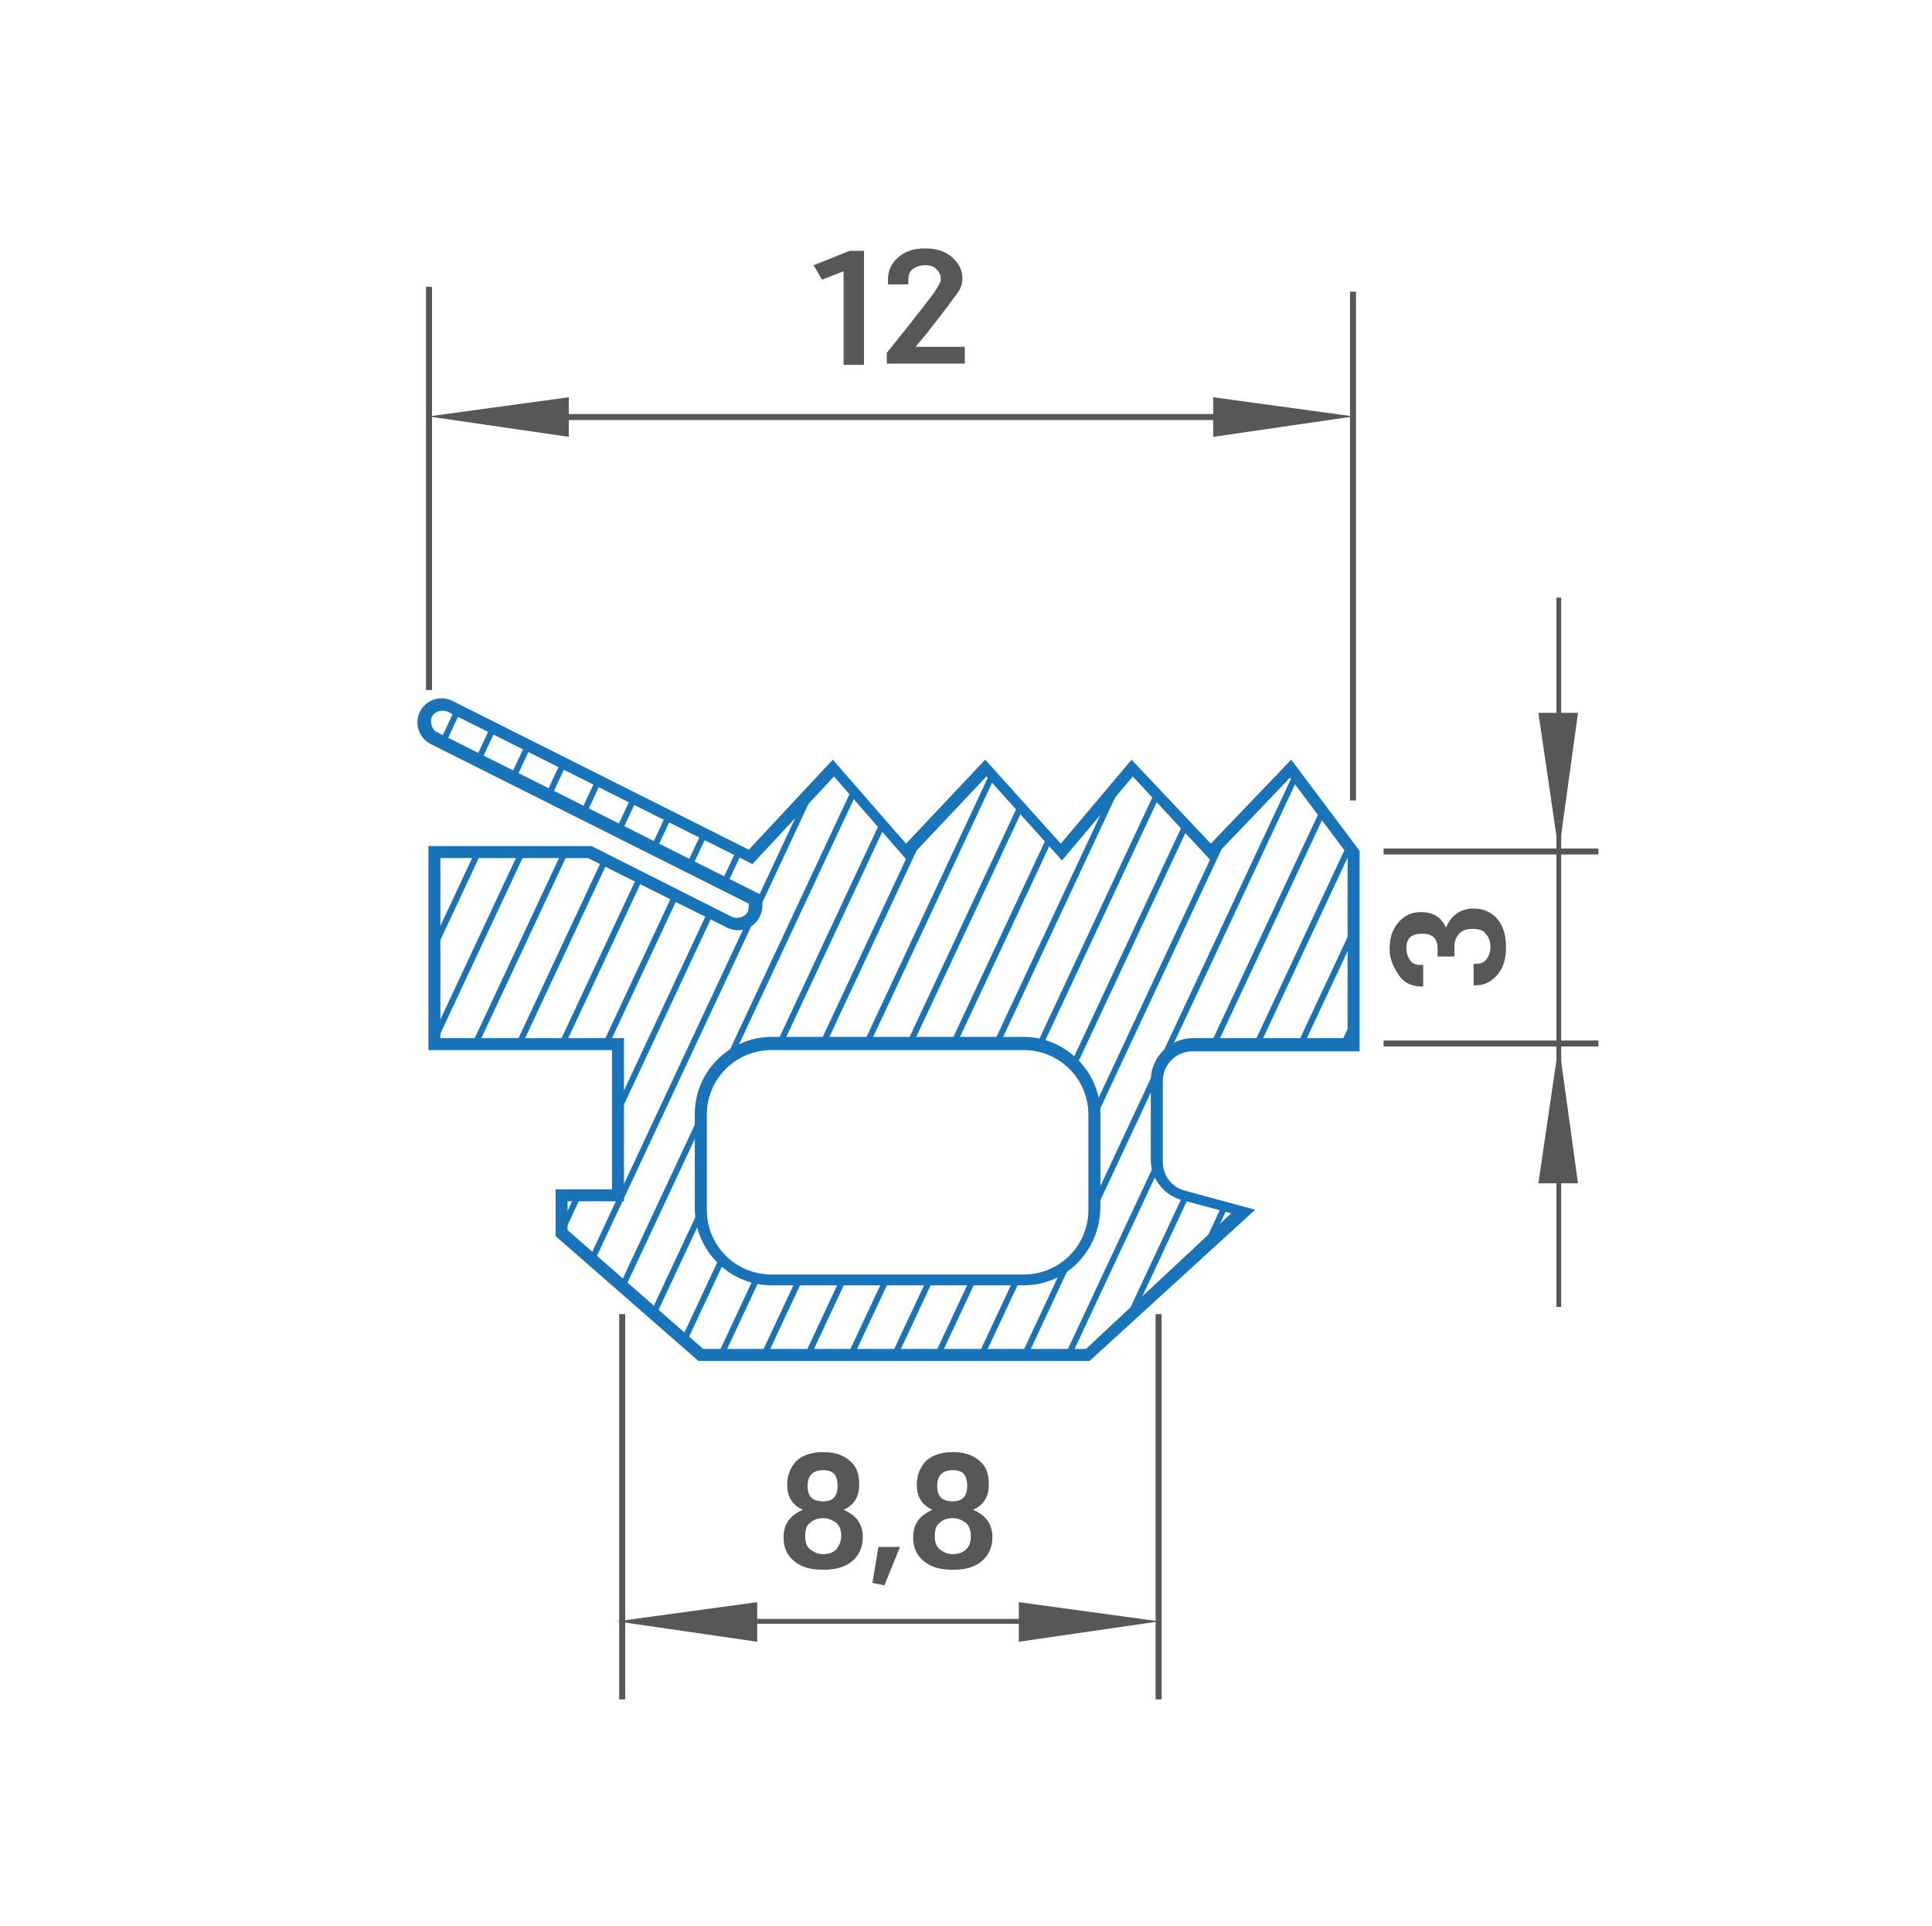 <?xml version="1.0" encoding="UTF-8"?> <!-- Generator: Adobe Illustrator 24.0.2, SVG Export Plug-In . SVG Version: 6.00 Build 0) --> <svg xmlns="http://www.w3.org/2000/svg" xmlns:xlink="http://www.w3.org/1999/xlink" x="0px" y="0px" viewBox="0 0 161 160.5" style="enable-background:new 0 0 161 160.5;" xml:space="preserve"> <style type="text/css"> .st0{fill:#575756;} .st1{fill:#1873B8;} .st2{clip-path:url(#SVGID_2_);} </style> <g id="Слой_1"> </g> <g id="Слой_2"> <g> <rect x="51.6" y="109.5" class="st0" width="0.5" height="32.1"></rect> </g> <g> <rect x="96.3" y="109.5" class="st0" width="0.5" height="32.1"></rect> </g> <g> <g> <rect x="56.7" y="134.9" class="st0" width="32.2" height="0.4"></rect> </g> <g> <polygon class="st0" points="51.4,135.1 63.1,133.5 63.1,136.8 "></polygon> </g> <g> <polygon class="st0" points="96.6,135.1 84.9,136.8 84.9,133.5 "></polygon> </g> </g> <g> <g> <path class="st0" d="M71.9,128.1c0,0.8-0.3,1.5-0.9,2c-0.6,0.5-1.4,0.7-2.4,0.7c-1,0-1.8-0.2-2.4-0.7c-0.6-0.5-0.9-1.1-0.9-2 c0-1.1,0.5-1.8,1.6-2.3c-0.9-0.4-1.3-1.1-1.3-2.1c0-0.8,0.3-1.5,0.8-2c0.6-0.5,1.3-0.7,2.2-0.7c0.9,0,1.6,0.2,2.2,0.7 c0.6,0.5,0.8,1.1,0.8,2c0,1-0.4,1.7-1.3,2.1C71.4,126.3,71.9,127,71.9,128.1z M70.1,128c0-0.5-0.1-0.8-0.4-1.1 c-0.3-0.2-0.6-0.4-1.1-0.4c-0.4,0-0.8,0.1-1.1,0.4c-0.3,0.2-0.4,0.6-0.4,1.1c0,0.5,0.1,0.8,0.4,1.1c0.3,0.2,0.6,0.4,1.1,0.4 c0.4,0,0.8-0.1,1.1-0.4C69.9,128.8,70.1,128.5,70.1,128z M68.6,122.5c-0.8,0-1.3,0.4-1.3,1.3c0,0.9,0.4,1.3,1.3,1.3 c0.8,0,1.2-0.4,1.2-1.3c0-0.4-0.1-0.8-0.3-1C69.3,122.6,69,122.5,68.6,122.5z"></path> </g> <g> <path class="st0" d="M72.7,131.9l0.5-3H75l-1.3,3.2L72.7,131.9z"></path> </g> <g> <path class="st0" d="M82.7,128.1c0,0.8-0.3,1.5-0.9,2c-0.6,0.5-1.4,0.7-2.4,0.7c-1,0-1.8-0.2-2.4-0.7c-0.6-0.5-0.9-1.1-0.9-2 c0-1.1,0.5-1.8,1.6-2.3c-0.9-0.4-1.3-1.1-1.3-2.1c0-0.8,0.3-1.5,0.8-2c0.6-0.5,1.3-0.7,2.2-0.7c0.9,0,1.6,0.2,2.2,0.7 c0.6,0.5,0.8,1.1,0.8,2c0,1-0.4,1.7-1.3,2.1C82.2,126.3,82.7,127,82.7,128.1z M80.9,128c0-0.5-0.1-0.8-0.4-1.1 c-0.3-0.2-0.6-0.4-1.1-0.4c-0.4,0-0.8,0.1-1.1,0.4c-0.3,0.2-0.4,0.6-0.4,1.1c0,0.5,0.1,0.8,0.4,1.1c0.3,0.2,0.6,0.4,1.1,0.4 c0.4,0,0.8-0.1,1.1-0.4C80.8,128.8,80.9,128.5,80.9,128z M79.4,122.5c-0.8,0-1.3,0.4-1.3,1.3c0,0.9,0.4,1.3,1.3,1.3 c0.8,0,1.2-0.4,1.2-1.3c0-0.4-0.1-0.8-0.3-1C80.1,122.6,79.8,122.5,79.4,122.5z"></path> </g> </g> <g> <g> <rect x="129.7" y="49.8" class="st0" width="0.4" height="59.1"></rect> </g> <g> <polygon class="st0" points="129.9,87 131.5,98.6 128.2,98.6 "></polygon> </g> <g> <polygon class="st0" points="129.9,71 128.2,59.4 131.5,59.4 "></polygon> </g> </g> <g> <g> <path class="st0" d="M115.8,79.1c0-0.9,0.2-1.6,0.7-2.2s1.1-0.9,1.9-0.9c1,0,1.7,0.4,2.1,1.3c0.4-1,1.2-1.6,2.3-1.6 c0.8,0,1.5,0.3,2,0.9c0.5,0.6,0.7,1.4,0.7,2.3c0,1-0.2,1.7-0.7,2.3c-0.5,0.6-1.1,0.9-1.8,0.9h-0.2v-1.8h0.3 c0.3,0,0.6-0.1,0.8-0.4c0.2-0.3,0.3-0.6,0.3-1c0-0.4-0.1-0.8-0.4-1.1c-0.2-0.3-0.6-0.4-1.1-0.4c-0.5,0-0.8,0.1-1.1,0.4 c-0.2,0.2-0.4,0.6-0.4,1v0.9h-1.4v-0.6c0-0.9-0.4-1.3-1.3-1.3c-0.4,0-0.8,0.1-1,0.3s-0.3,0.5-0.3,0.9c0,0.4,0.1,0.7,0.3,1 s0.5,0.4,0.8,0.4h0.3v1.8h-0.2c-0.7,0-1.4-0.3-1.8-0.9S115.8,80,115.8,79.1z"></path> </g> </g> <g> <rect x="35.5" y="23.9" class="st0" width="0.5" height="33.6"></rect> </g> <g> <rect x="112.5" y="24.3" class="st0" width="0.5" height="42.4"></rect> </g> <g> <g> <rect x="42.3" y="34.5" class="st0" width="68.3" height="0.5"></rect> </g> <g> <polygon class="st0" points="112.8,34.7 101.1,33.1 101.1,36.4 "></polygon> </g> <g> <polygon class="st0" points="35.7,34.7 47.4,36.4 47.4,33.1 "></polygon> </g> </g> <g> <g> <path class="st0" d="M67.8,22.1l3-1.2H72v9.5h-1.7v-7.8l-1.8,0.7L67.8,22.1z"></path> </g> <g> <path class="st0" d="M73.9,30.3v-0.9c2.5-3.1,3.8-4.8,4-5.1c0.3-0.5,0.5-0.8,0.5-1c0-0.4-0.1-0.6-0.4-0.9 c-0.2-0.2-0.5-0.3-0.9-0.3c-0.4,0-0.7,0.1-1,0.3c-0.3,0.2-0.4,0.5-0.4,0.9v0.4H74v-0.4c0-0.8,0.3-1.4,0.9-1.9 c0.6-0.5,1.3-0.7,2.2-0.7c0.9,0,1.6,0.2,2.2,0.7c0.6,0.5,0.9,1.1,0.9,1.8c0,0.4-0.1,0.8-0.4,1.2c-0.3,0.4-1,1.4-2.2,2.9 c-0.5,0.7-1,1.2-1.3,1.6h4.1v1.4H73.9z"></path> </g> </g> <g> </g> <g> </g> <g> </g> <g> </g> <g> </g> <g> </g> <g> </g> <g> </g> <g> <path class="st1" d="M90.8,113.4H58.2L46.3,103v-3.9H51V87.5H35.7v-17h13.6L61,76.4c0.5,0.2,1.1,0,1.3-0.4 c0.1-0.2,0.1-0.4,0.1-0.7L35.9,62c-1-0.5-1.4-1.7-0.9-2.7c0.5-1,1.7-1.4,2.7-0.9l24.7,12.4l7-7.5l6.1,7l6.6-7l6.3,7l5.9-7l6.6,7 l6.7-7l5.7,7.6v16.7H99.4c-1.4,0-2.5,1.1-2.5,2.5v6.7c0,1.1,0.7,2.1,1.8,2.4l5.9,1.6L90.8,113.4z M58.6,112.4h31.9l12.1-11.3 l-4.1-1.1c-1.5-0.4-2.6-1.8-2.6-3.3V90c0-1.9,1.6-3.5,3.5-3.5h12.9V71.2l-4.8-6.4l-6.6,6.9l-6.5-7l-5.9,7l-6.3-7l-6.6,7l-6.1-7 L62.7,72L37.3,59.3c-0.5-0.2-1.1,0-1.3,0.4c-0.2,0.5,0,1.1,0.4,1.3l26.9,13.5l0.1,0.2c0.2,0.5,0.2,1.1-0.1,1.7 c-0.5,1-1.7,1.4-2.7,0.9L49,71.5H36.7v15H52v13.6h-4.7v2.4L58.6,112.4z M85.3,107.1h-21c-3.5,0-6.4-2.9-6.4-6.4v-7.9 c0-3.5,2.9-6.4,6.4-6.4h21c3.5,0,6.4,2.9,6.4,6.4v7.9C91.6,104.3,88.8,107.1,85.3,107.1z M64.3,87.5c-3,0-5.4,2.4-5.4,5.4v7.9 c0,3,2.4,5.4,5.4,5.4h21c3,0,5.4-2.4,5.4-5.4v-7.9c0-3-2.4-5.4-5.4-5.4H64.3z"></path> </g> <g> <defs> <path id="SVGID_1_" d="M99.4,87h13.4V71l-5.3-7l-6.6,7l-6.6-7l-5.9,7l-6.3-7l-6.6,7l-6.1-7l-6.9,7.4L37.5,58.8 c-0.2-0.1-0.4-0.2-0.7-0.2c-0.5,0-1.1,0.3-1.3,0.8c-0.4,0.7-0.1,1.6,0.7,2l26.7,13.4c0.2,0.4,0.2,0.8,0,1.3 C62.6,76.7,62,77,61.5,77c-0.2,0-0.5,0-0.7-0.2L49.1,71h-13v16h15.3v12.6h-4.7v3.1l11.6,10.1h32.3l12.9-12l-5-1.4 c-1.3-0.3-2.2-1.5-2.2-2.9V90C96.4,88.3,97.7,87,99.4,87z M91.1,100.8c0,3.2-2.6,5.9-5.9,5.9h-21c-3.2,0-5.9-2.6-5.9-5.9v-7.9 c0-3.2,2.6-5.9,5.9-5.9h21c3.2,0,5.9,2.6,5.9,5.9V100.8z"></path> </defs> <clipPath id="SVGID_2_"> <use xlink:href="#SVGID_1_" style="overflow:visible;"></use> </clipPath> <g class="st2"> <g> <rect x="-53.4" y="73.4" transform="matrix(0.424 -0.906 0.906 0.424 -63.232 47.925)" class="st1" width="118.8" height="0.5"></rect> </g> <g> <rect x="-49.8" y="73.4" transform="matrix(0.424 -0.906 0.906 0.424 -61.163 51.176)" class="st1" width="118.8" height="0.5"></rect> </g> <g> <rect x="-46.1" y="73.4" transform="matrix(0.424 -0.906 0.906 0.424 -59.061 54.479)" class="st1" width="118.8" height="0.5"></rect> </g> <g> <rect x="-42.5" y="73.4" transform="matrix(0.424 -0.906 0.906 0.424 -56.992 57.731)" class="st1" width="118.8" height="0.5"></rect> </g> <g> <rect x="-38.9" y="73.4" transform="matrix(0.424 -0.906 0.906 0.424 -54.89 61.034)" class="st1" width="118.8" height="0.5"></rect> </g> <g> <rect x="-35.3" y="73.4" transform="matrix(0.424 -0.906 0.906 0.424 -52.821 64.286)" class="st1" width="118.8" height="0.5"></rect> </g> <g> <rect x="-31.7" y="73.4" transform="matrix(0.424 -0.906 0.906 0.424 -50.719 67.589)" class="st1" width="118.8" height="0.5"></rect> </g> <g> <rect x="-28.1" y="73.4" transform="matrix(0.424 -0.906 0.906 0.424 -48.651 70.841)" class="st1" width="118.8" height="0.5"></rect> </g> <g> <rect x="-24.4" y="73.4" transform="matrix(0.424 -0.906 0.906 0.424 -46.548 74.144)" class="st1" width="118.8" height="0.5"></rect> </g> <g> <rect x="-20.8" y="73.4" transform="matrix(0.424 -0.906 0.906 0.424 -44.48 77.395)" class="st1" width="118.8" height="0.5"></rect> </g> <g> <rect x="-17.2" y="73.4" transform="matrix(0.424 -0.906 0.906 0.424 -42.378 80.699)" class="st1" width="118.8" height="0.5"></rect> </g> <g> <rect x="-13.6" y="73.4" transform="matrix(0.424 -0.906 0.906 0.424 -40.309 83.95)" class="st1" width="118.8" height="0.5"></rect> </g> <g> <rect x="-10" y="73.4" transform="matrix(0.424 -0.906 0.906 0.424 -38.207 87.254)" class="st1" width="118.8" height="0.5"></rect> </g> <g> <rect x="-6.4" y="73.4" transform="matrix(0.424 -0.906 0.906 0.424 -36.138 90.505)" class="st1" width="118.8" height="0.5"></rect> </g> <g> <rect x="-2.7" y="73.4" transform="matrix(0.424 -0.906 0.906 0.424 -34.036 93.809)" class="st1" width="118.8" height="0.5"></rect> </g> <g> <rect x="0.9" y="73.4" transform="matrix(0.424 -0.906 0.906 0.424 -31.967 97.06)" class="st1" width="118.8" height="0.5"></rect> </g> <g> <rect x="4.5" y="73.4" transform="matrix(0.424 -0.906 0.906 0.424 -29.865 100.364)" class="st1" width="118.8" height="0.5"></rect> </g> <g> <rect x="8.1" y="73.4" transform="matrix(0.424 -0.906 0.906 0.424 -27.797 103.615)" class="st1" width="118.8" height="0.5"></rect> </g> <g> <rect x="11.8" y="73.4" transform="matrix(0.424 -0.906 0.906 0.424 -25.695 106.919)" class="st1" width="118.8" height="0.5"></rect> </g> <g> <rect x="15.3" y="73.4" transform="matrix(0.424 -0.906 0.906 0.424 -23.626 110.17)" class="st1" width="118.8" height="0.5"></rect> </g> <g> <rect x="19" y="73.4" transform="matrix(0.424 -0.906 0.906 0.424 -21.524 113.474)" class="st1" width="118.8" height="0.5"></rect> </g> <g> <rect x="22.6" y="73.4" transform="matrix(0.424 -0.906 0.906 0.424 -19.455 116.725)" class="st1" width="118.8" height="0.5"></rect> </g> <g> <rect x="26.2" y="73.4" transform="matrix(0.424 -0.906 0.906 0.424 -17.353 120.029)" class="st1" width="118.8" height="0.5"></rect> </g> <g> <rect x="29.8" y="73.4" transform="matrix(0.424 -0.906 0.906 0.424 -15.284 123.28)" class="st1" width="118.8" height="0.5"></rect> </g> <g> <rect x="33.5" y="73.4" transform="matrix(0.424 -0.906 0.906 0.424 -13.182 126.584)" class="st1" width="118.8" height="0.5"></rect> </g> <g> <rect x="37.1" y="73.4" transform="matrix(0.424 -0.906 0.906 0.424 -11.113 129.835)" class="st1" width="118.8" height="0.5"></rect> </g> <g> <rect x="40.7" y="73.4" transform="matrix(0.424 -0.906 0.906 0.424 -9.011 133.139)" class="st1" width="118.8" height="0.5"></rect> </g> <g> <rect x="44.3" y="73.4" transform="matrix(0.424 -0.906 0.906 0.424 -6.943 136.39)" class="st1" width="118.8" height="0.5"></rect> </g> <g> <rect x="47.9" y="73.4" transform="matrix(0.424 -0.906 0.906 0.424 -4.841 139.694)" class="st1" width="118.8" height="0.5"></rect> </g> <g> <rect x="51.5" y="73.4" transform="matrix(0.424 -0.906 0.906 0.424 -2.772 142.945)" class="st1" width="118.8" height="0.5"></rect> </g> <g> <rect x="55.2" y="73.4" transform="matrix(0.424 -0.906 0.906 0.424 -0.67 146.248)" class="st1" width="118.8" height="0.5"></rect> </g> <g> <rect x="58.8" y="73.4" transform="matrix(0.424 -0.906 0.906 0.424 1.399 149.5)" class="st1" width="118.8" height="0.5"></rect> </g> <g> <rect x="62.4" y="73.4" transform="matrix(0.424 -0.906 0.906 0.424 3.501 152.803)" class="st1" width="118.8" height="0.5"></rect> </g> <g> <rect x="66" y="73.4" transform="matrix(0.424 -0.906 0.906 0.424 5.57 156.055)" class="st1" width="118.8" height="0.5"></rect> </g> <g> <rect x="69.6" y="73.4" transform="matrix(0.424 -0.906 0.906 0.424 7.672 159.358)" class="st1" width="118.8" height="0.5"></rect> </g> <g> <rect x="73.2" y="73.4" transform="matrix(0.424 -0.906 0.906 0.424 9.741 162.61)" class="st1" width="118.8" height="0.5"></rect> </g> <g> <rect x="76.9" y="73.4" transform="matrix(0.424 -0.906 0.906 0.424 11.842 165.913)" class="st1" width="118.8" height="0.5"></rect> </g> <g> <rect x="80.5" y="73.4" transform="matrix(0.424 -0.906 0.906 0.424 13.911 169.165)" class="st1" width="118.8" height="0.5"></rect> </g> <g> <rect x="84.1" y="73.4" transform="matrix(0.424 -0.906 0.906 0.424 16.013 172.468)" class="st1" width="118.8" height="0.5"></rect> </g> <g> <rect x="87.7" y="73.4" transform="matrix(0.424 -0.906 0.906 0.424 18.082 175.719)" class="st1" width="118.8" height="0.5"></rect> </g> <g> <rect x="91.4" y="73.4" transform="matrix(0.424 -0.906 0.906 0.424 20.184 179.023)" class="st1" width="118.8" height="0.5"></rect> </g> <g> <rect x="94.9" y="73.4" transform="matrix(0.424 -0.906 0.906 0.424 22.253 182.274)" class="st1" width="118.8" height="0.5"></rect> </g> </g> </g> <g> <rect x="115.3" y="70.7" class="st0" width="17.9" height="0.5"></rect> </g> <g> <rect x="115.3" y="86.7" class="st0" width="17.9" height="0.5"></rect> </g> </g> </svg> 